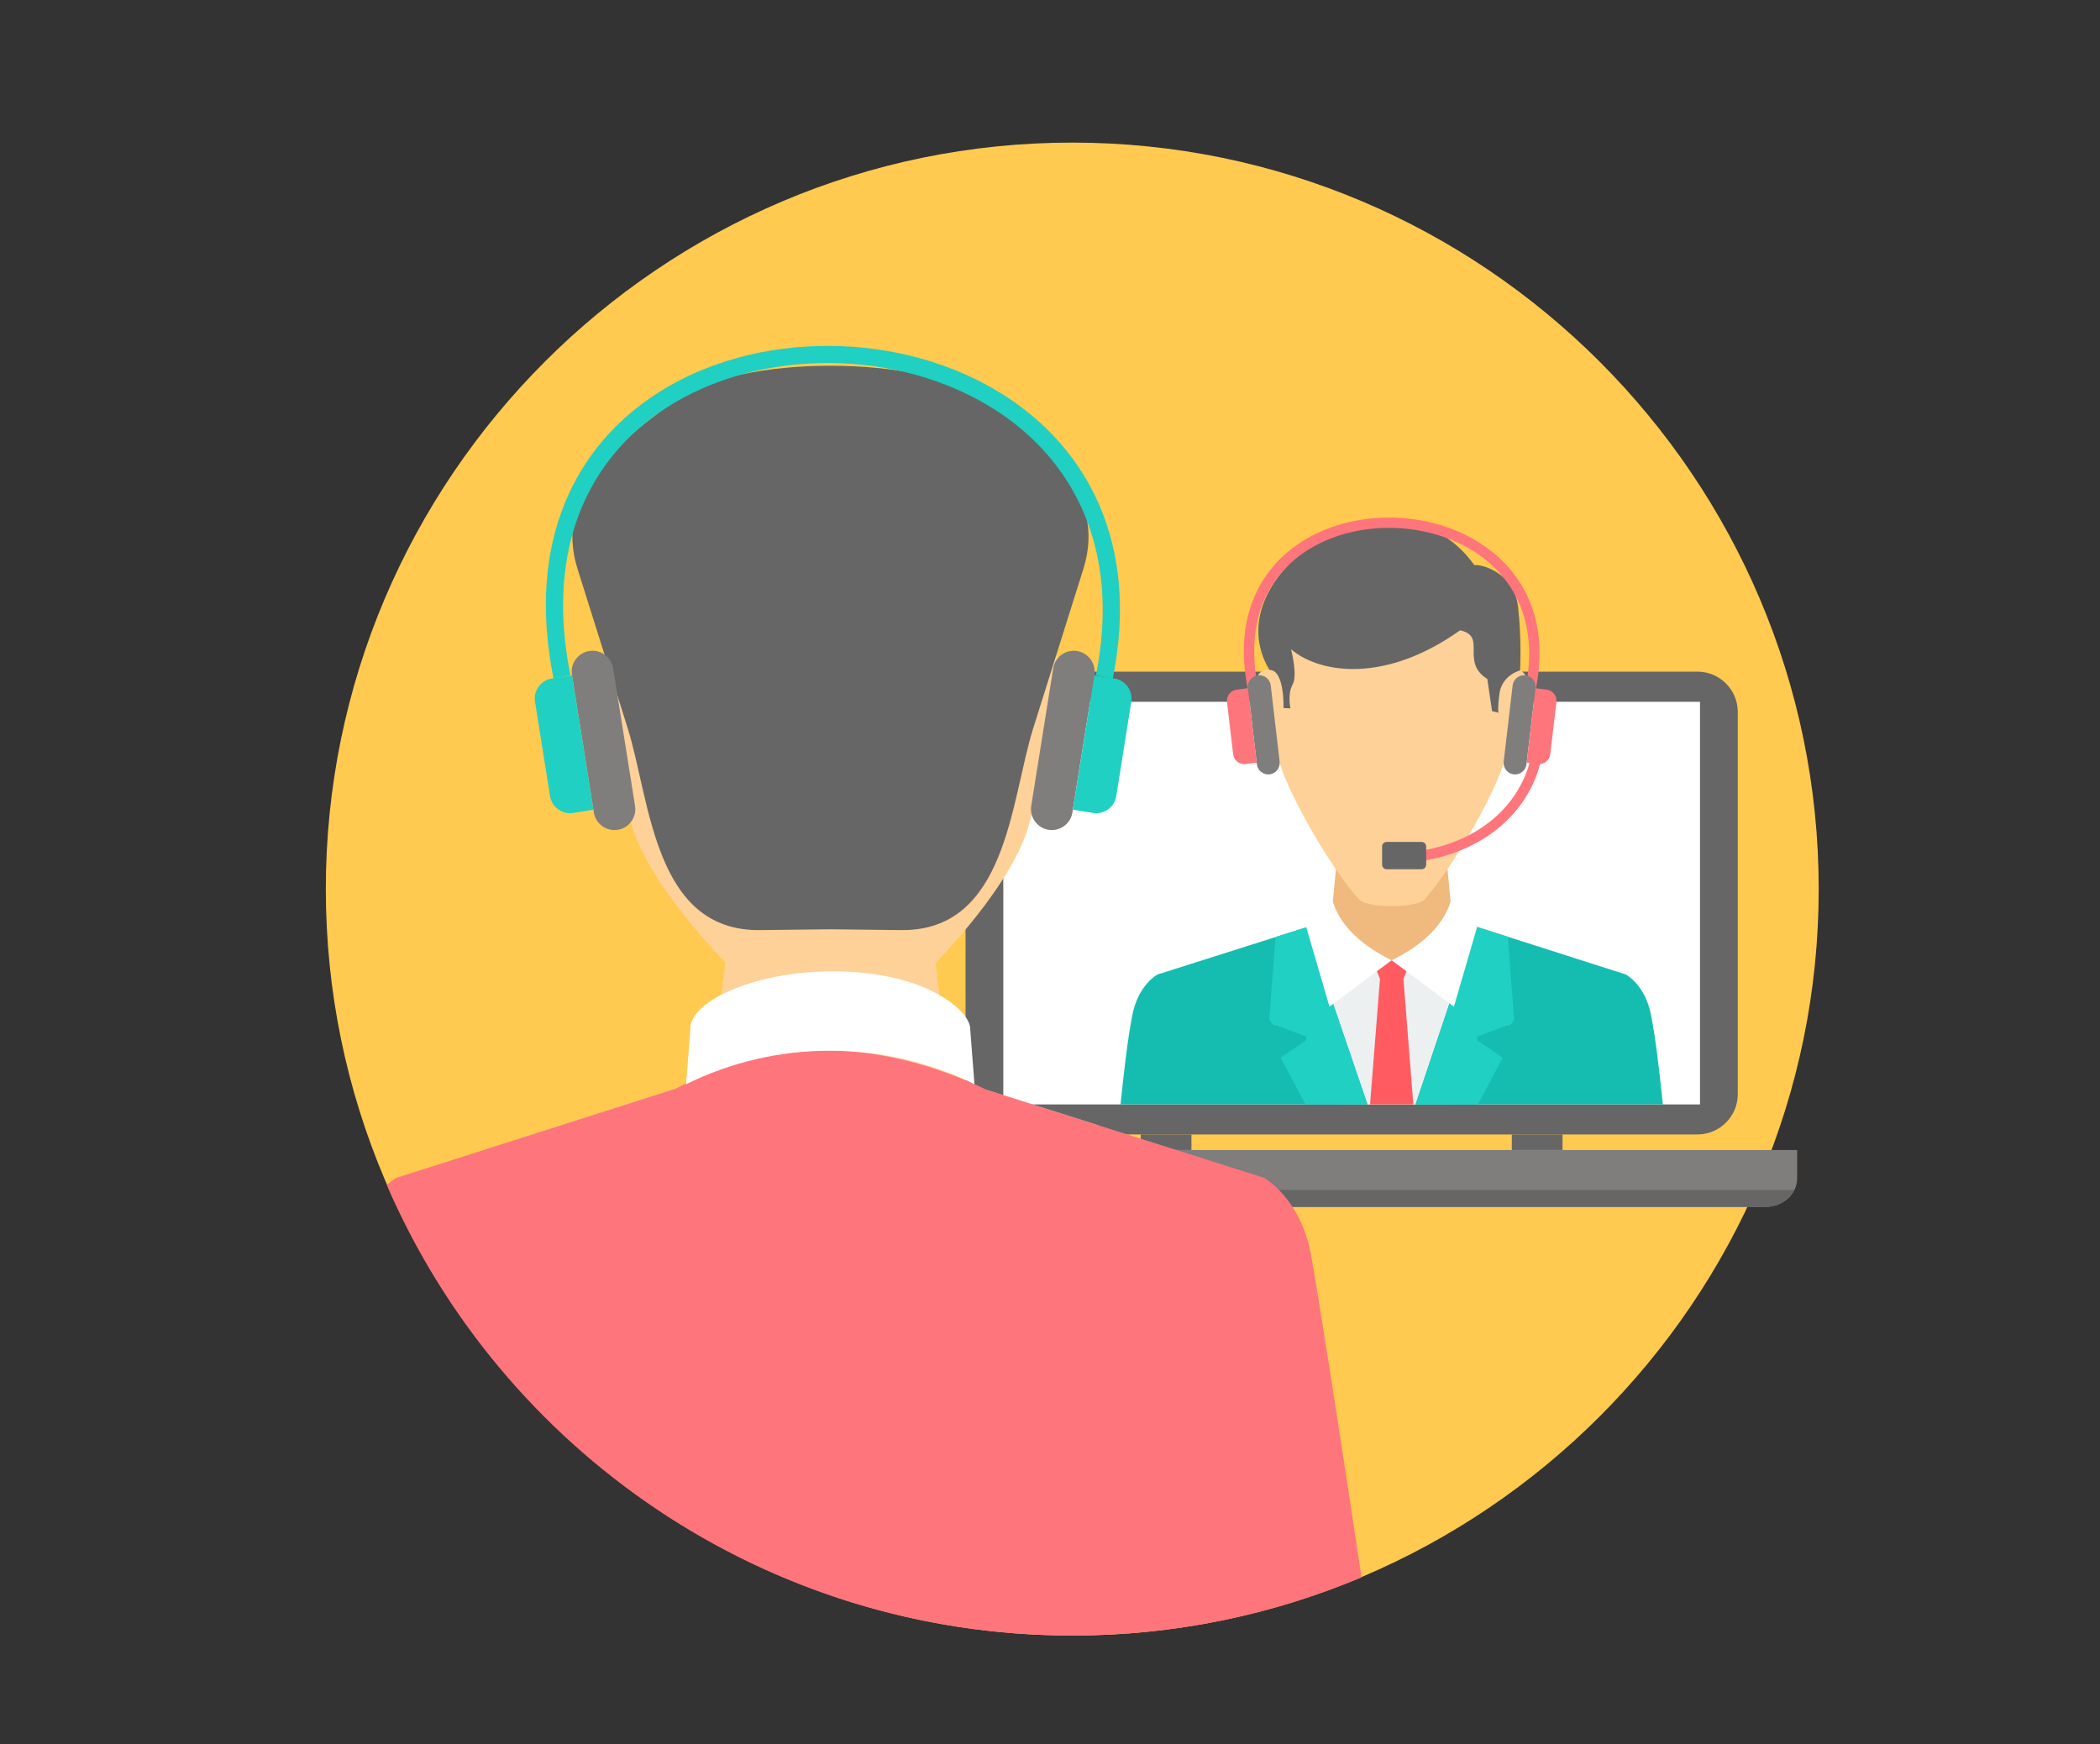<?xml version="1.0" encoding="utf-8"?>
<!-- Generator: Adobe Illustrator 16.0.0, SVG Export Plug-In . SVG Version: 6.00 Build 0)  -->
<!DOCTYPE svg PUBLIC "-//W3C//DTD SVG 1.1//EN" "http://www.w3.org/Graphics/SVG/1.1/DTD/svg11.dtd">
<svg version="1.1" id="Layer_1" xmlns:sketch="http://www.bohemiancoding.com/sketch/ns"
	 xmlns="http://www.w3.org/2000/svg" xmlns:xlink="http://www.w3.org/1999/xlink" x="0px" y="0px" width="59px" height="49px"
	 viewBox="4.5 26.5 59 49" enable-background="new 4.5 26.5 59 49" xml:space="preserve">
<rect x="4.5" y="26.5" width="59" height="49" fill="#333333" stroke="none"/>
<title>ib-ico-2</title>
<desc>Created with Sketch.</desc>
<path fill="#FFCA4F" d="M34.625,72.447c11.55,0,20.972-9.42,20.972-20.971c0-11.55-9.422-20.97-20.972-20.97
	s-20.971,9.42-20.971,20.97C13.653,63.027,23.074,72.447,34.625,72.447z"/>
<path fill="#666666" d="M32.756,45.369h19.438c0.62,0,1.129,0.508,1.129,1.129v10.744c0,0.619-0.509,1.127-1.129,1.127H32.756
	c-0.621,0-1.129-0.508-1.129-1.127V46.498C31.627,45.877,32.135,45.369,32.756,45.369z"/>
<path fill="#FFFFFF" d="M32.688,46.215h19.574v11.311H32.688V46.215z"/>
<path fill="#666666" d="M36.549,58.369h1.425v0.438h-1.425V58.369z M46.976,58.369L46.976,58.369H48.4v0.438h-1.425V58.369z"/>
<path fill="#F0B97D" d="M45.041,49.598h-0.573h-1.735h-0.573l-0.233,2.428l-0.415,0.334l-0.874,0.557l1.951,4.609h2.024l1.951-4.609
	l-0.875-0.557l-0.414-0.332L45.041,49.598L45.041,49.598z"/>
<path fill="#ECF0F1" d="M45.992,52.539l2.389,0.762l-3.054,4.225h-3.148l-2.646-4.447l1.687-0.533l1.487,1.049h1.781L45.992,52.539z
	"/>
<path fill="#FF5B61" d="M44.134,53.496L43.93,54l0.278,3.525h-1.216L43.271,54l-0.204-0.504l0.533-0.02L44.134,53.496L44.134,53.496
	z"/>
<path fill="#15BDB1" d="M45.95,52.525l4.226,1.35c0,0,0.548,0.283,0.712,1.148c0.144,0.75,0.225,1.516,0.331,2.502h-6.948
	L45.95,52.525z M35.981,57.525L35.981,57.525c0.106-0.986,0.188-1.752,0.331-2.502c0.165-0.865,0.711-1.148,0.711-1.148l4.196-1.33
	l1.699,4.98H35.981L35.981,57.525z"/>
<path fill="#20D0C2" d="M45.95,52.525l0.912,0.291l0.176,2.313c0,0-0.049,0.189-0.193,0.174l-0.822,0.309
	c0,0-0.055,0.053-0.007,0.121l0.704,0.482l-0.695,1.311h-1.754L45.95,52.525L45.95,52.525z M41.175,57.525L41.175,57.525
	l-0.695-1.311l0.704-0.482c0.049-0.068-0.006-0.121-0.006-0.121l-0.822-0.309c-0.145,0.016-0.193-0.174-0.193-0.174l0.174-2.305
	l0.883-0.279l1.699,4.98H41.175L41.175,57.525z"/>
<path fill="#FED198" d="M46.956,44.658c0,0.225,0.082,0.447,0.076,0.662c0.772-0.143,0.4,2.15-0.037,2.467
	c-0.035,0.025-0.121-0.031-0.192-0.076c-0.151,0.844-1.444,3.098-2.268,4.047c-0.229,0.262-1.625,0.258-1.852,0.01
	c-0.842-0.928-2.134-3.209-2.287-4.057c-0.072,0.045-0.157,0.102-0.192,0.076c-0.437-0.316-0.81-2.609-0.038-2.467
	c-0.006-0.215,0.076-0.438,0.076-0.662c0.043-1.782,1.657-2.671,3.356-2.679C45.3,41.987,46.913,42.876,46.956,44.658z"/>
<path fill="#666666" d="M45.921,42.375c0.244-0.028,1.123,0.241,1.229,1.172c0.106,0.93,0.057,1.787,0.057,1.787
	s-0.516,0.131-0.581,0.66c-0.064,0.527-0.019,0.527-0.019,0.527l-0.187-0.043l-0.134-0.904c-0.771-0.484,0.007-1.199-0.765-1.367
	c-2.083,1.484-3.921,1.23-4.749,0.533c0,0,0.193,0.73,0.044,0.99c-0.149,0.26-0.061,0.67-0.061,0.67l-0.194-0.008
	c0,0,0.035-1.076-0.395-1.072C38.534,42.624,43.707,39.272,45.921,42.375L45.921,42.375z"/>
<g>
	<path fill="#FFFFFF" d="M45.294,51.68c-0.061,0.004,0.705,0.867,0.705,0.867l-0.651,2.232L43.6,53.477
		C44.562,53.004,45.136,52.393,45.294,51.68L45.294,51.68z"/>
	<path fill="#FFFFFF" d="M41.906,51.68c0.06,0.004-0.706,0.867-0.706,0.867l0.652,2.232l1.747-1.303
		C42.639,53.004,42.064,52.393,41.906,51.68L41.906,51.68z"/>
</g>
<path fill="#FF757C" d="M47.366,45.799c0.365-1.824-0.341-3.099-1.451-3.805c-0.688-0.438-1.529-0.661-2.368-0.665
	s-1.673,0.211-2.347,0.65c-1.068,0.694-1.731,1.96-1.359,3.82l-0.284,0.057c-0.4-1.996,0.325-3.363,1.487-4.119
	c0.721-0.47,1.612-0.701,2.504-0.696c0.893,0.003,1.789,0.242,2.522,0.71c1.205,0.767,1.974,2.142,1.58,4.105L47.366,45.799
	L47.366,45.799z"/>
<path fill="#807D7D" d="M39.844,45.471c-0.176,0.02-0.304,0.182-0.283,0.359l0.251,2.141c0.02,0.176,0.182,0.303,0.357,0.283
	c0.176-0.021,0.304-0.182,0.283-0.359l-0.251-2.141C40.181,45.578,40.02,45.451,39.844,45.471z"/>
<path fill="#FF757C" d="M39.249,45.873l0.313-0.039l0.245,2.092l-0.315,0.037c-0.17,0.021-0.327-0.104-0.347-0.273l-0.172-1.469
	C38.953,46.049,39.077,45.893,39.249,45.873z"/>
<path fill="#807D7D" d="M47.356,45.471c0.176,0.02,0.304,0.182,0.283,0.359l-0.252,2.141c-0.02,0.176-0.182,0.303-0.357,0.283
	c-0.177-0.021-0.305-0.182-0.283-0.359l0.251-2.141C47.019,45.578,47.181,45.451,47.356,45.471L47.356,45.471z"/>
<g>
	<path fill="#FF757C" d="M47.951,45.873l-0.313-0.039l-0.244,2.092l0.314,0.037c0.171,0.021,0.327-0.104,0.347-0.273l0.173-1.469
		C48.247,46.049,48.123,45.893,47.951,45.873L47.951,45.873z"/>
	<path fill="#FF757C" d="M47.521,47.748c-0.205,0.91-0.749,1.594-1.458,2.045c-0.526,0.336-1.144,0.545-1.78,0.627v0.289
		c0.69-0.082,1.362-0.309,1.936-0.672c0.789-0.504,1.392-1.268,1.602-2.287L47.521,47.748L47.521,47.748z"/>
</g>
<path fill="#666666" d="M43.458,50.152h0.983c0.069,0,0.128,0.057,0.128,0.129v0.51c0,0.07-0.059,0.129-0.128,0.129h-0.983
	c-0.071,0-0.128-0.059-0.128-0.129v-0.51C43.33,50.209,43.387,50.152,43.458,50.152z"/>
<path fill="#807D7D" d="M31.374,58.807h23.617v0.799c0,0.439-0.398,0.799-0.885,0.799H32.259c-0.487,0-0.885-0.359-0.885-0.799
	V58.807L31.374,58.807z"/>
<path fill="#666666" d="M31.45,59.928h23.465c-0.139,0.279-0.449,0.477-0.809,0.477H32.259C31.9,60.404,31.588,60.207,31.45,59.928z
	"/>
<path fill="#FED198" d="M21.611,41.734c0,0.418-0.152,2.836-0.141,3.237c-1.43-0.266-0.452,3.984,0.356,4.568
	c0.063,0.045,0.223-0.057,0.356-0.143c0.213,1.184,1.353,2.715,2.694,4.15l-0.559,4.684l3.512-0.213l3.513,0.213l-0.557-4.672
	c1.35-1.428,2.475-2.979,2.688-4.162c0.133,0.086,0.292,0.188,0.356,0.143c0.809-0.584,1.787-4.834,0.356-4.568
	c0.012-0.4-0.141-2.819-0.141-3.237c-0.08-3.299-3.069-4.945-6.216-4.96C24.68,36.789,21.69,38.435,21.611,41.734L21.611,41.734z"/>
<path fill="#CCCCCC" d="M23.397,57.111l-4.424,1.412l8.854,12.252l7.534-12.662l-3.126-0.99l-2.752,1.943h-3.3L23.397,57.111
	L23.397,57.111z"/>
<path fill="#0E5E9A" d="M26.839,58.887l0.378,0.934l-0.841,10.633l0.854,0.652c0.27,0.102,0.542,0.199,0.816,0.289l1.23-0.941
	L28.437,59.82l0.378-0.934l-0.988-0.039L26.839,58.887L26.839,58.887z"/>
<path fill="#FF757C" d="M23.473,57.088l-7.825,2.498c0,0-0.116,0.061-0.282,0.201c3.218,7.449,10.629,12.66,19.258,12.66
	c2.883,0,5.629-0.582,8.129-1.633c-0.58-3.873-1.254-8.189-1.428-9.1c-0.299-1.568-1.318-2.129-1.318-2.129l-7.772-2.463
	C29.283,55.707,26.36,55.592,23.473,57.088L23.473,57.088z"/>
<path fill="#FFFFFF" d="M24.879,54.389c-1.066,0.502-0.983,1.018-0.983,1.018l-0.12,1.553c2.531-1.258,5.57-1.258,8.102,0
	l-0.12-1.553c0,0,0.054-0.459-0.982-1.018C29.31,53.6,26.613,53.572,24.879,54.389z"/>
<path fill="#666666" d="M23.491,37.738c-1.546,1.127-3.458,2.548-2.763,4.75l1.405,4.463c0.638,2.027,0.732,5.717,3.724,5.678
	l1.975-0.023l1.975,0.023c2.991,0.039,3.085-3.65,3.724-5.678l1.405-4.463c0.694-2.202-1.218-3.623-2.764-4.75
	C30.409,36.453,25.253,36.453,23.491,37.738L23.491,37.738z"/>
<path fill="#807D7D" d="M21.055,44.789L21.055,44.789c-0.318,0.051-0.537,0.352-0.486,0.67l0.616,3.867
	c0.051,0.318,0.353,0.537,0.671,0.486l0,0c0.318-0.051,0.537-0.354,0.486-0.672l-0.616-3.865
	C21.675,44.957,21.373,44.738,21.055,44.789z"/>
<path fill="#20D0C2" d="M20.006,45.561l0.564-0.09l0.602,3.775l-0.568,0.092c-0.309,0.049-0.601-0.164-0.65-0.473l-0.422-2.65
	C19.481,45.904,19.695,45.609,20.006,45.561L20.006,45.561z"/>
<path fill="#807D7D" d="M34.76,44.789L34.76,44.789c0.318,0.051,0.537,0.352,0.486,0.67l-0.617,3.867
	c-0.05,0.318-0.353,0.537-0.67,0.486h0c-0.318-0.051-0.537-0.354-0.486-0.672l0.617-3.865C34.14,44.957,34.442,44.738,34.76,44.789
	L34.76,44.789z"/>
<g>
	<path fill="#20D0C2" d="M35.81,45.561l-0.565-0.09l-0.602,3.775l0.569,0.092c0.308,0.049,0.601-0.164,0.65-0.473l0.422-2.65
		C36.333,45.904,36.12,45.609,35.81,45.561L35.81,45.561z"/>
	<path fill="#20D0C2" d="M35.291,45.469c0.717-3.58-0.67-6.081-2.85-7.467c-1.348-0.859-2.999-1.296-4.644-1.304
		c-1.644-0.008-3.28,0.414-4.602,1.274c-2.097,1.365-3.401,3.851-2.67,7.497l-0.473,0.094c-0.776-3.874,0.628-6.527,2.881-7.994
		c1.401-0.913,3.131-1.36,4.866-1.352c1.732,0.008,3.474,0.471,4.9,1.378c2.337,1.488,3.828,4.159,3.065,7.967L35.291,45.469
		L35.291,45.469z"/>
</g>
</svg>
